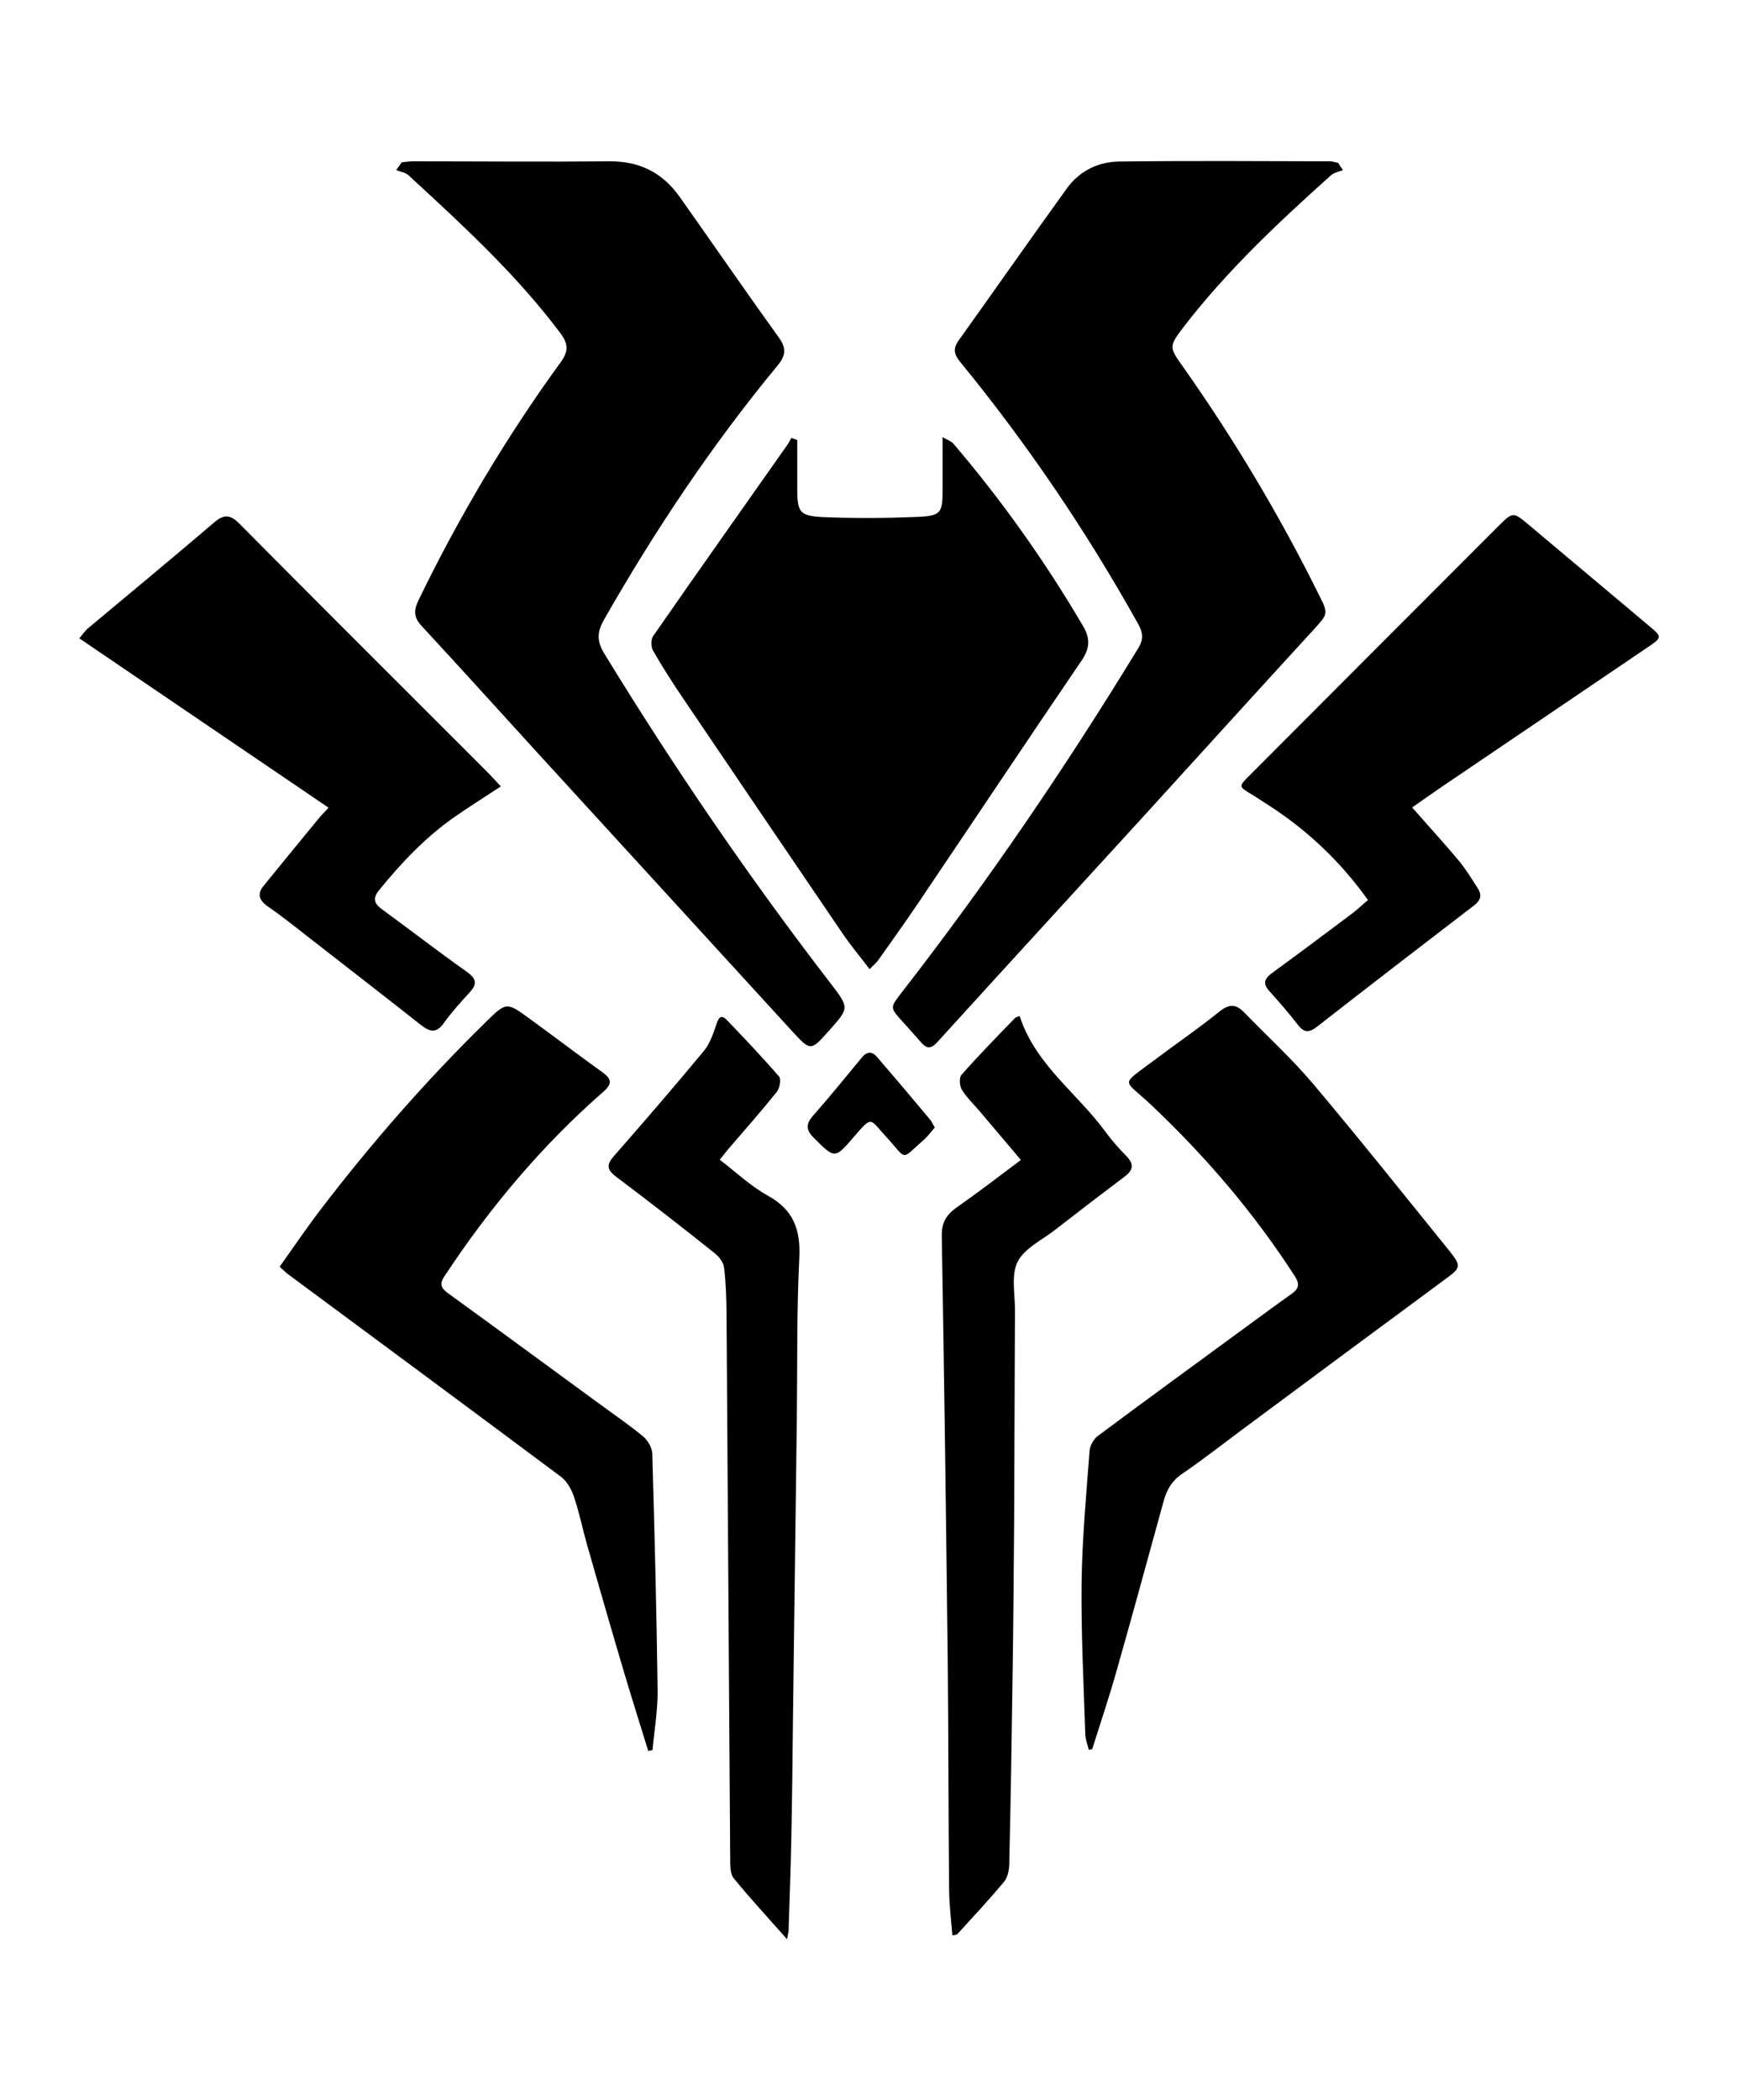 <?xml version="1.0" encoding="utf-8"?>
<!-- Generator: Adobe Illustrator 25.3.1, SVG Export Plug-In . SVG Version: 6.00 Build 0)  -->
<svg version="1.1" id="Layer_1" xmlns="http://www.w3.org/2000/svg" xmlns:xlink="http://www.w3.org/1999/xlink" x="0px" y="0px"
	 viewBox="0 0 850.2 1027.2" style="enable-background:new 0 0 850.2 1027.2;" xml:space="preserve">
<g>
	<path d="M196.5,79.4c1.8-0.2,3.6-0.5,5.5-0.5c32,0,64,0.3,95.9,0c14.8-0.2,26.2,5.5,34.6,17.4c16.2,22.9,32.1,46,48.5,68.8
		c3.9,5.4,3.3,9-0.8,13.9c-32,38.7-59.8,80.4-84.7,124c-3.4,6-3.7,10.5,0.2,16.8c34,55.6,70.7,109.3,110.5,161
		c9.3,12.1,9.3,12.1-0.6,23.2c-9.1,10.2-9,10.2-18.4,0c-41.2-45.1-82.5-90.1-123.7-135.2c-19.1-20.9-38-41.9-57.2-62.6
		c-3.9-4.2-4-7.6-1.6-12.6c19.8-40.8,42.8-79.6,69.4-116.2c3.9-5.3,4.2-8.9,0-14.5c-21.6-28.8-48-53-74.3-77.2c-1.5-1.4-4-1.7-6-2.5
		C194.8,81.9,195.6,80.6,196.5,79.4z"/>
	<path d="M657,83.2c-2,0.8-4.5,1.2-6,2.6c-25.5,22.9-50.5,46.3-71.6,73.6c-7.7,10.1-7.7,10.2-0.4,20.4
		c25.1,35.6,47.3,72.9,66.6,111.9c4.3,8.6,4,8.6-3.5,16.8c-27.5,30-54.8,60.1-82.2,90.2c-33.8,37-67.7,73.9-101.4,111
		c-3.3,3.6-5.4,3.1-8.2-0.2c-2.9-3.4-6-6.7-9-10.1c-6-6.7-5.9-6.6-0.3-13.9c42-54,80.4-110.4,116-168.8c2.4-4,2.1-7.3-0.1-11.3
		c-25.3-45.4-54.3-88.2-87.2-128.4c-3.2-3.9-3.5-6.7-0.6-10.7c17.7-24.7,35.1-49.7,52.9-74.3c6.1-8.4,15.3-12.9,25.5-13
		c34.3-0.4,68.6-0.2,103-0.1c1.4,0,2.8,0.5,4.2,0.8C655.3,81,656.2,82.1,657,83.2z"/>
	<path d="M390,215.2c0,7.2,0,14.3,0,21.5c-0.1,14.6,0.6,15.8,15.2,16.3c14.5,0.5,29.1,0.4,43.6-0.2c11.4-0.5,12.3-1.9,12.3-13
		c0-8.1,0-16.2,0-26c2.6,1.5,4.3,2,5.3,3.2c23.7,27.8,44.8,57.5,63.3,89c3.7,6.2,3.5,10.9-0.5,16.9c-27.1,39.8-53.8,79.9-80.8,119.9
		c-6.1,9-12.5,17.9-18.8,26.8c-1,1.4-2.3,2.4-4.2,4.4c-4.7-6.2-9.5-11.9-13.6-18c-25.8-37.9-51.5-75.8-77.2-113.8
		c-5.3-7.8-10.4-15.7-15.1-23.9c-1.1-1.9-1.1-5.6,0-7.2c21.7-31.3,43.8-62.4,65.7-93.6c0.7-1,1.3-2.2,1.9-3.3
		C388,214.5,389,214.8,390,215.2z"/>
	<path d="M317.1,856.3c-3.7-12-7.5-24-11.1-36c-6.4-21.5-12.6-43.1-18.8-64.7c-2.2-7.8-3.8-15.8-6.4-23.5c-1.2-3.6-3.4-7.6-6.3-9.8
		c-44.5-33.2-89.1-66.2-133.7-99.2c-1.2-0.9-2.2-2-4-3.6c6.6-9.2,12.9-18.6,19.7-27.5c24.9-32.6,51.8-63.4,81.1-92.1
		c10.1-9.9,10.1-10,21.6-1.6c11.8,8.6,23.4,17.4,35.2,25.9c4.3,3.1,5.7,5.4,0.8,9.7c-30.2,26.4-55.7,56.8-77.8,90.3
		c-2.6,3.9-1.5,5.9,1.8,8.3c24.3,17.6,48.5,35.4,72.7,53.1c7.6,5.6,15.4,10.9,22.7,16.9c2.3,1.9,4.4,5.6,4.5,8.5
		c1.1,38.6,2.1,77.1,2.6,115.7c0.1,9.7-1.6,19.5-2.5,29.2C318.4,856.1,317.7,856.2,317.1,856.3z"/>
	<path d="M532.6,855.7c-0.6-2.5-1.6-5-1.7-7.5c-0.8-24.9-2.1-49.7-1.8-74.6c0.3-21.4,2.3-42.7,3.9-64.1c0.2-2.5,2-5.7,4-7.2
		c25.4-18.9,51.1-37.6,76.6-56.3c6-4.4,12.1-8.9,18.2-13.2c3.4-2.4,4.2-4.6,1.7-8.5c-20.1-31.2-44-59.1-71-84.5
		c-13-12.2-14.6-8.7,1.2-20.6c10.9-8.2,22.3-16,33-24.6c4.9-3.9,8.1-3.4,12,0.6c11.2,11.6,23.1,22.4,33.5,34.7
		c22.6,26.8,44.5,54.3,66.6,81.6c6.3,7.9,5.9,8.5-2.2,14.4c-33.1,24.4-66.1,48.9-99.1,73.4c-9.8,7.3-19.4,14.8-29.5,21.7
		c-4.8,3.3-7.2,7.6-8.7,12.9c-7.7,27.8-15.2,55.6-23.1,83.3c-3.6,12.8-7.9,25.5-11.9,38.2C533.7,855.6,533.1,855.7,532.6,855.7z"/>
	<path d="M160.7,395c-40.9-27.8-81.1-55.1-121.9-82.8c1.7-2,2.7-3.6,4.1-4.8c20.7-17.3,41.5-34.5,62-52c5-4.3,8.1-3.4,12.3,0.8
		c32.1,32.4,64.4,64.6,96.7,96.9c8.3,8.3,16.7,16.6,25,25c1.9,1.9,3.7,4,6.1,6.5c-7.9,5.2-15.2,9.8-22.3,14.7
		c-14.4,10-26.3,22.6-37.3,36.1c-3.3,4.1-2.3,6.6,1.6,9.4c13.8,10.1,27.4,20.6,41.4,30.5c4.8,3.4,5.1,6,1.3,10.1
		c-4.3,4.7-8.7,9.5-12.4,14.7c-3.7,5.4-7,4.7-11.5,1.1c-18-14.2-36.1-28.2-54.2-42.3c-6.9-5.4-13.8-10.9-21-15.9
		c-4-2.9-4.7-5.9-1.8-9.6c9.3-11.4,18.6-22.8,28-34.2C157.7,398.2,158.8,397.2,160.7,395z"/>
	<path d="M690.8,394.9c7.9,9,15.5,17.3,22.8,26c3.4,4.1,6.2,8.7,9.1,13.2c2.2,3.3,2,6-1.6,8.7c-25.7,19.7-51.3,39.4-76.8,59.3
		c-4,3.1-6.4,3-9.5-1c-4.3-5.6-9-11-13.7-16.2c-3.3-3.6-2.9-6,1-8.9c13.3-9.7,26.5-19.6,39.7-29.5c2.5-1.9,4.7-4.1,7.4-6.3
		c-13.5-18.9-29.6-34.1-48.5-46.3c-2.7-1.7-5.3-3.5-8.1-5.2c-6.7-4-6.8-4-1.6-9.2c40.9-41,81.8-82,122.7-122.9
		c6.2-6.2,6.8-6.1,13.7-0.3c20,16.8,40,33.6,60,50.4c5.4,4.5,5.5,5.2-0.4,9.2c-31.7,21.5-63.5,43-95.2,64.5
		C704.7,385.1,697.7,390.1,690.8,394.9z"/>
	<path d="M385,948.4c-9.2-10.4-17.9-19.8-26-29.7c-1.7-2-1.8-5.7-1.8-8.6c-0.6-89.4-1.2-178.9-1.8-268.3c-0.1-7.3-0.3-14.6-1.2-21.8
		c-0.3-2.6-2.4-5.4-4.6-7.1c-15.9-12.7-32-25.2-48.2-37.4c-4.7-3.5-4.7-6-1-10.2c14.8-16.9,29.5-33.9,43.9-51.3
		c3-3.6,4.6-8.4,6.1-12.9c1.2-3.6,2.3-5.2,5.4-2c8.6,9,17.2,18,25.3,27.4c1.1,1.3,0.3,5.7-1.1,7.5c-7.8,9.7-16,19-24.1,28.4
		c-1.1,1.3-2.1,2.7-3.8,4.8c8,6.1,15.2,13,23.6,17.6c12.6,7,16,16.7,15.3,30.6c-1.3,26.1-0.9,52.3-1.2,78.5
		c-0.6,49.1-1.3,98.2-1.9,147.3c-0.2,19.3-0.4,38.6-0.8,57.9c-0.3,14.6-0.8,29.1-1.3,43.7C386,944.1,385.5,945.5,385,948.4z"/>
	<path d="M465.9,946.6c-0.6-7.4-1.5-14.6-1.6-21.7c-0.4-37.8-0.3-75.5-0.7-113.3c-0.8-69.1-1.7-138.1-2.9-207.2
		c-0.1-6.7,2.4-10.5,7.6-14.1c10.3-7.2,20.3-14.9,31.1-23c-7.1-8.4-13.7-16.2-20.3-24c-2.9-3.4-6.3-6.6-8.6-10.4
		c-1.1-1.8-1.4-5.8-0.2-7.2c8.4-9.5,17.2-18.5,26-27.6c0.7-0.7,1.8-0.9,2.5-1.2c7.7,23.9,28.3,37.8,42.1,56.8c3,4.1,6.5,8,10.1,11.7
		c4.1,4.2,3.2,7.1-1.2,10.3c-11.3,8.5-22.5,17.1-33.7,25.8c-6.4,5-15,9-18.3,15.6c-3.3,6.6-1.2,15.9-1.3,24.1
		c-0.2,34.3-0.2,68.7-0.4,103c-0.2,25.9-0.4,51.9-0.8,77.8c-0.4,30-0.9,60-1.6,90c-0.1,2.8-0.8,6.2-2.5,8.3
		c-7.3,8.7-15,17-22.7,25.4C468.2,946.2,467.4,946.2,465.9,946.6z"/>
	<path d="M457.3,551.4c-1.7,2-3.2,4-5,5.7c-12.1,10.6-8.2,10.4-18.5-0.8c-8.5-9.1-6.8-11.1-16.1-0.3c-9.4,10.9-9.3,10.7-19.5,0.6
		c-3.8-3.8-4.2-6.6-0.6-10.8c8.2-9.3,16-18.9,23.9-28.5c2.5-3.1,5.1-3.2,7.5-0.4c8.8,10.2,17.5,20.5,26.1,30.8
		C455.8,548.6,456.3,549.8,457.3,551.4z"/>
</g>
</svg>
